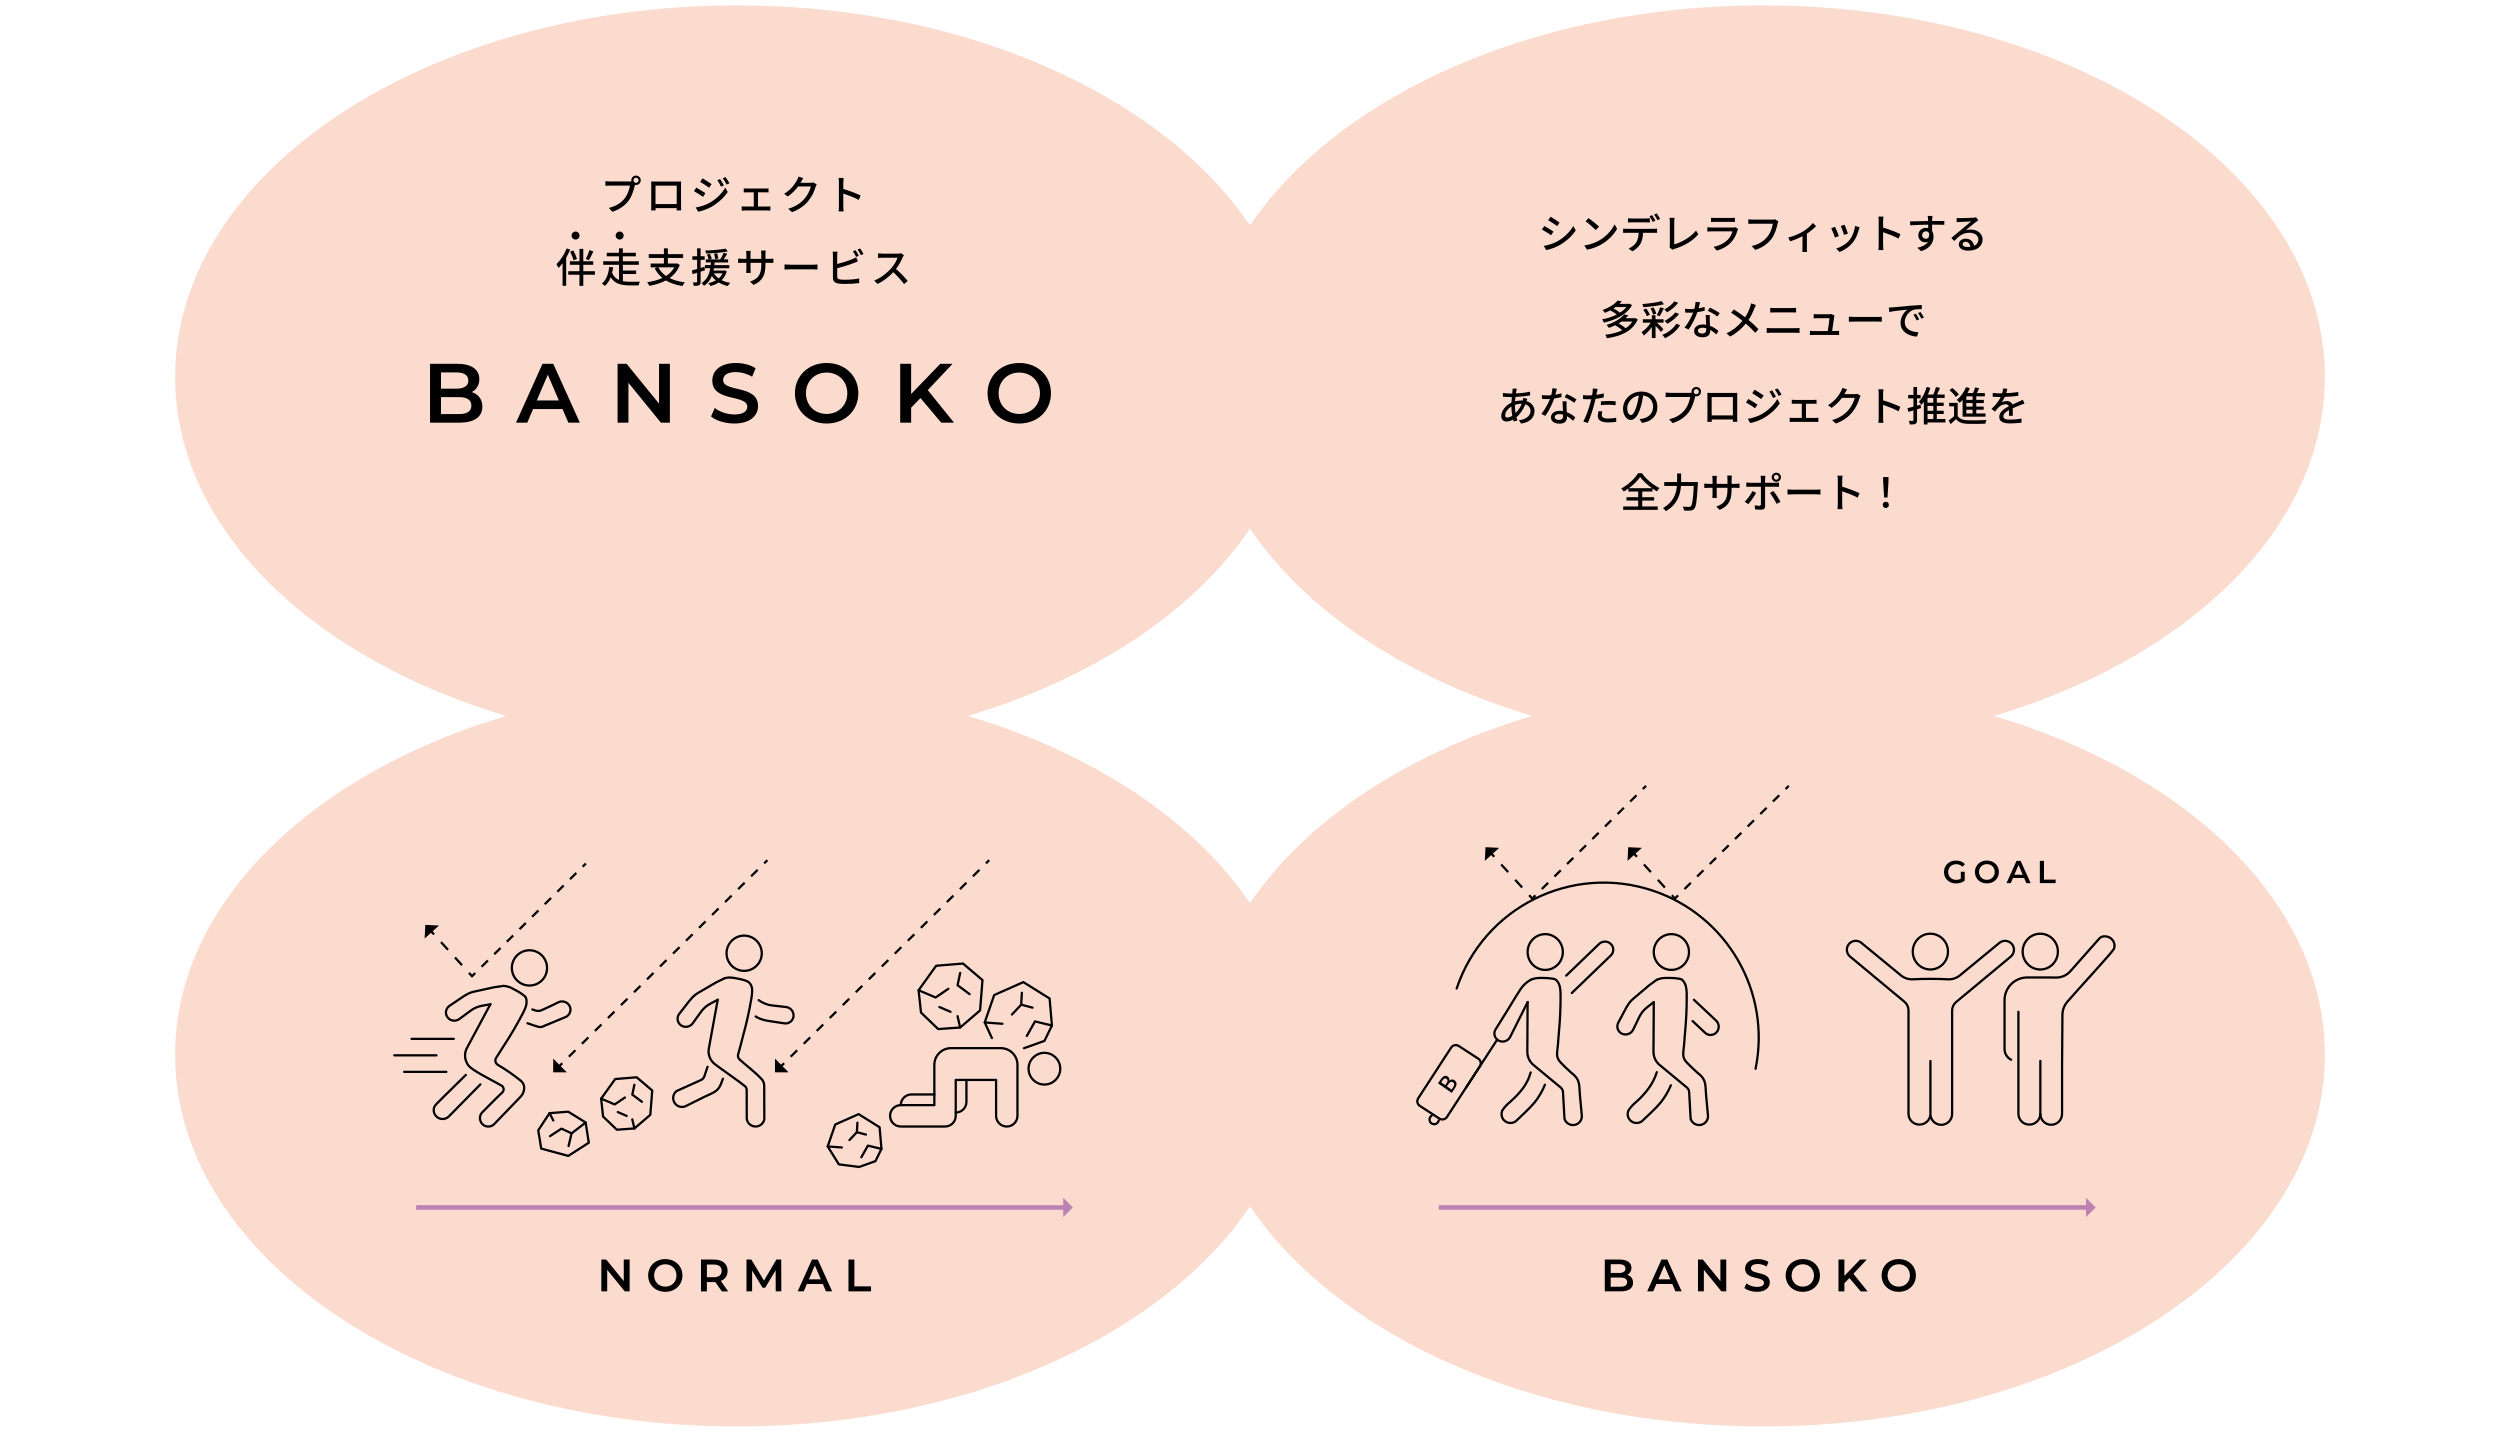 <?xml version="1.0" encoding="UTF-8"?><svg xmlns="http://www.w3.org/2000/svg" viewBox="0 0 1100 630"><defs><style>.cls-1{fill:#bc82b3;}.cls-2{stroke-linecap:round;stroke-linejoin:round;}.cls-2,.cls-3,.cls-4,.cls-5,.cls-6,.cls-7{fill:none;}.cls-2,.cls-3,.cls-4,.cls-5,.cls-7{stroke:#000;}.cls-8{isolation:isolate;}.cls-3{stroke-dasharray:4.57 4.57;}.cls-3,.cls-4,.cls-5,.cls-6,.cls-7{stroke-miterlimit:10;}.cls-9{fill:#fcdbcf;}.cls-4{stroke-dasharray:3.91 3.91;}.cls-5{stroke-dasharray:4.03 4.03;}.cls-6{stroke:#bc82b3;stroke-width:2px;}</style></defs><g id="_レイヤー_2"><path id="_パス_1208" class="cls-9" d="M571.44,464.11c0,90.31-110.67,163.52-247.2,163.52s-247.19-73.21-247.19-163.52,110.67-163.52,247.19-163.52,247.2,73.21,247.2,163.52"/><path id="_パス_1209" class="cls-9" d="M1022.95,464.11c0,90.31-110.67,163.52-247.2,163.52s-247.19-73.21-247.19-163.52,110.67-163.52,247.19-163.52,247.2,73.21,247.2,163.52"/><path id="_パス_1180" class="cls-9" d="M571.44,165.89c0,90.31-110.67,163.52-247.2,163.52s-247.19-73.21-247.19-163.52S187.73,2.37,324.25,2.37s247.2,73.21,247.2,163.52"/><path id="_パス_1181" class="cls-9" d="M1022.95,165.89c0,90.31-110.67,163.52-247.2,163.52s-247.19-73.21-247.19-163.52S639.23,2.37,775.75,2.37s247.2,73.21,247.2,163.52"/></g><g id="_レイヤー_1"><g id="_プロジェクト_伴走支援サービス" class="cls-8"><g class="cls-8"><path d="M279.85,77.26c1.15,0,2.09.94,2.09,2.07s-.94,2.07-2.09,2.07c-.16,0-.32-.02-.49-.05-.02.11-.05.23-.07.34-.41,1.84-1.24,4.68-2.7,6.61-1.64,2.12-3.89,3.85-7.15,4.88l-1.55-1.69c3.51-.86,5.55-2.41,7.04-4.29,1.22-1.58,2-3.89,2.25-5.53h-8.86c-.76,0-1.48.04-1.94.07v-2.02c.5.05,1.35.13,1.94.13h8.73c.22,0,.49,0,.77-.04-.04-.16-.05-.32-.05-.49,0-1.13.92-2.07,2.07-2.07ZM279.85,80.45c.61,0,1.13-.5,1.13-1.12s-.52-1.13-1.13-1.13-1.12.52-1.12,1.13.5,1.12,1.12,1.12Z"/><path d="M288.25,79.89h9.78c.41,0,1.06,0,1.66-.02-.04.49-.04,1.04-.04,1.55v8.84c0,.63.04,2.18.04,2.32h-1.96c.02-.09.02-.5.04-1.01h-9.33c0,.49,0,.92.02,1.01h-1.96c.02-.16.05-1.6.05-2.32v-8.84c0-.47,0-1.1-.04-1.57.72.04,1.3.04,1.75.04ZM288.42,89.78h9.34v-8.08h-9.34v8.08Z"/><path d="M310.38,85.02l-1.04,1.6c-.94-.68-2.86-1.91-4-2.52l1.01-1.55c1.13.61,3.19,1.87,4.03,2.47ZM312.2,89.25c3.01-1.71,5.46-4.12,6.9-6.68l1.1,1.91c-1.62,2.45-4.12,4.75-7.04,6.46-1.82,1.04-4.34,1.91-5.98,2.21l-1.06-1.85c2-.34,4.2-1.01,6.09-2.05ZM313.1,81.04l-1.08,1.55c-.92-.67-2.84-1.93-3.94-2.56l1.03-1.57c1.12.63,3.13,1.96,4,2.57ZM318.5,81.58l-1.26.54c-.47-1.03-.99-1.96-1.62-2.83l1.22-.52c.49.7,1.24,1.96,1.66,2.81ZM320.96,80.65l-1.26.56c-.5-1.03-1.06-1.93-1.69-2.77l1.24-.52c.5.67,1.26,1.91,1.71,2.74Z"/><path d="M328.57,82.97h8.28c.43,0,.92-.04,1.31-.09v1.8c-.41-.04-.92-.05-1.31-.05h-3.33v6.25h4.16c.47,0,.92-.04,1.28-.09v1.89c-.38-.05-.97-.07-1.28-.07h-9.96c-.41,0-.92.02-1.37.07v-1.89c.43.05.95.09,1.37.09h3.94v-6.25h-3.1c-.32,0-.94.02-1.31.05v-1.8c.38.05.99.09,1.31.09Z"/><path d="M352.46,79.98c-.07.14-.16.31-.25.45h4.32c.5,0,1.01-.05,1.35-.18l1.48.9c-.18.29-.38.74-.5,1.1-.49,1.73-1.55,4.14-3.17,6.12-1.66,2.05-3.83,3.69-7.2,4.99l-1.67-1.5c3.47-1.04,5.62-2.63,7.22-4.5,1.33-1.53,2.41-3.8,2.74-5.31h-5.62c-1.15,1.55-2.68,3.15-4.57,4.41l-1.58-1.19c3.13-1.87,4.81-4.38,5.65-5.96.22-.36.52-1.1.67-1.62l2.09.68c-.36.54-.74,1.24-.94,1.6Z"/><path d="M369.13,80.32c0-.58-.05-1.4-.16-2.02h2.21c-.05.59-.13,1.39-.13,2.02v2.81c2.39.72,5.82,2,7.62,2.88l-.81,1.96c-1.89-1.03-4.83-2.16-6.81-2.81v5.56c0,.56.05,1.66.14,2.3h-2.21c.09-.63.14-1.6.14-2.3v-10.41Z"/><path d="M250.87,109.82c-.49,1.21-1.1,2.43-1.76,3.58v12.35h-1.58v-9.94c-.58.77-1.17,1.48-1.76,2.09-.16-.38-.65-1.28-.92-1.69,1.76-1.66,3.46-4.25,4.47-6.9l1.57.5ZM261.76,120.89h-5.11v4.9h-1.69v-4.9h-4.93v-1.55h4.93v-2.83h-4.21v-1.55h4.21v-5.47h1.69v5.47h4.36v1.55h-4.36v2.83h5.11v1.55ZM252.33,114.54c-.22-.99-.85-2.59-1.48-3.82l1.4-.54c.68,1.19,1.35,2.75,1.6,3.75l-1.53.61ZM261.08,110.65c-.63,1.35-1.39,2.86-1.98,3.85l-1.37-.54c.56-1.04,1.3-2.72,1.66-3.93l1.69.61Z"/><path d="M274.05,123.72c.97.2,2.03.25,3.13.25.68.02,3.49,0,4.38-.02-.23.4-.5,1.17-.59,1.62h-3.85c-3.71,0-6.59-.63-8.43-3.57-.58,1.51-1.4,2.88-2.59,3.83-.29-.32-.86-.85-1.24-1.1,2.09-1.62,2.93-4.72,3.21-7.29l1.75.22c-.13.79-.29,1.6-.5,2.41.72,1.58,1.75,2.56,3.04,3.13v-6.7h-6.95v-1.55h6.93v-2.16h-5.37v-1.55h5.37v-1.96h1.71v1.96h5.71v1.55h-5.71v2.16h7.04v1.55h-7.02v2.54h5.83v1.51h-5.83v3.15Z"/><path d="M299.11,116.59c-.95,2.47-2.5,4.34-4.47,5.76,1.85.94,4.11,1.57,6.7,1.87-.38.4-.83,1.15-1.06,1.62-2.88-.43-5.29-1.24-7.29-2.45-2.16,1.17-4.66,1.93-7.31,2.39-.14-.43-.59-1.21-.94-1.6,2.47-.36,4.75-.95,6.72-1.87-1.4-1.15-2.54-2.56-3.4-4.27l1.24-.43h-3.01v-1.66h5.83v-2.47h-6.66v-1.66h6.66v-2.56h1.73v2.56h6.72v1.66h-6.72v2.47h3.8l.29-.07,1.17.7ZM289.66,117.62c.79,1.53,1.94,2.79,3.42,3.82,1.51-.99,2.75-2.23,3.62-3.82h-7.04Z"/><path d="M308.27,119.56v4.39c0,.83-.16,1.28-.65,1.53-.49.27-1.19.32-2.34.32-.04-.4-.23-1.12-.45-1.55.72.02,1.39.02,1.58,0,.23,0,.32-.05.32-.31v-3.93l-2,.63-.27-1.66c.63-.16,1.42-.38,2.27-.61v-4.05h-2.09v-1.55h2.09v-3.49h1.53v3.49h1.8v1.55h-1.8v3.58c.56-.16,1.15-.32,1.71-.5l.23,1.53-1.94.61ZM319.81,119.35c-.49,1.66-1.28,2.92-2.29,3.91,1.1.58,2.38.96,3.76,1.19-.34.32-.79.97-1.03,1.4-1.51-.32-2.84-.85-4-1.55-1.08.7-2.32,1.19-3.67,1.55-.18-.36-.63-.99-.92-1.26,1.24-.27,2.34-.67,3.31-1.19-.68-.58-1.26-1.22-1.78-1.94-.67,1.67-1.75,3.21-3.44,4.32-.22-.38-.7-.92-1.1-1.19,2.48-1.53,3.44-4.09,3.85-6.57h-2.32v-1.39h2.52c.04-.41.07-.79.11-1.17h-2.25v-1.33h1.24c-.14-.58-.45-1.44-.74-2.12l1.28-.34c.32.67.7,1.58.85,2.11l-1.03.36h4.74c.56-.86,1.19-2.07,1.51-2.95l1.58.49c-.5.83-1.06,1.73-1.58,2.47h1.96v1.33h-5.94c-.04.4-.07.77-.13,1.17h6.61v1.39h-6.81c-.05.34-.13.65-.18.99h4.66l.29-.04.92.38ZM320.23,110.63c-2.56.54-6.39.83-9.56.9-.05-.38-.22-.92-.38-1.28,3.1-.11,6.84-.42,9-.86l.94,1.24ZM314.1,120.26c.54.86,1.26,1.62,2.14,2.23.7-.59,1.26-1.33,1.67-2.23h-3.82ZM314.68,114.02c-.07-.59-.27-1.6-.45-2.36l1.33-.23c.2.74.41,1.71.5,2.27l-1.39.32Z"/><path d="M331.56,125.36l-1.53-1.44c3.37-1.24,4.95-2.79,4.95-7.56v-.72h-4.75v2.7c0,.74.05,1.49.09,1.75h-2c.02-.25.09-.99.09-1.75v-2.7h-1.76c-.85,0-1.58.04-1.87.07v-1.96c.23.05,1.04.14,1.87.14h1.76v-2.07c0-.45-.04-.97-.11-1.44h2.03c-.04.23-.11.77-.11,1.44v2.07h4.75v-2.09c0-.72-.05-1.31-.09-1.57h2.03c-.04.27-.11.85-.11,1.57v2.09h1.69c.88,0,1.46-.05,1.8-.11v1.91c-.29-.04-.92-.05-1.78-.05h-1.71v.61c0,4.65-1.04,7.22-5.26,9.11Z"/><path d="M347.87,116.47h9.79c.86,0,1.57-.07,2.02-.11v2.23c-.4-.02-1.22-.09-2.02-.09h-9.79c-.99,0-2.07.04-2.68.09v-2.23c.59.04,1.71.11,2.68.11Z"/><path d="M368.37,112.4v3.76c2.12-.52,4.83-1.37,6.57-2.11.59-.23,1.15-.5,1.75-.88l.79,1.82c-.59.23-1.31.56-1.89.77-1.93.77-4.95,1.67-7.22,2.27v3.67c0,.86.38,1.08,1.22,1.26.54.09,1.39.13,2.25.13,1.89,0,4.72-.2,6.21-.59v2.07c-1.64.23-4.34.36-6.32.36-1.12,0-2.2-.05-2.95-.18-1.46-.27-2.29-.99-2.29-2.5v-9.85c0-.43-.04-1.17-.13-1.66h2.11c-.05.49-.11,1.13-.11,1.66ZM377.88,112.54l-1.17.5c-.36-.72-.95-1.8-1.44-2.48l1.17-.49c.45.65,1.08,1.76,1.44,2.47ZM379.95,111.77l-1.17.5c-.38-.77-.95-1.8-1.46-2.47l1.15-.49c.47.67,1.15,1.78,1.48,2.45Z"/><path d="M397.19,113.21c-.63,1.48-1.69,3.51-2.95,5.13,1.85,1.58,4.03,3.91,5.15,5.28l-1.58,1.4c-1.19-1.62-2.99-3.6-4.77-5.26-1.93,2.05-4.36,3.98-6.93,5.19l-1.46-1.53c2.92-1.12,5.62-3.28,7.4-5.28,1.22-1.37,2.43-3.35,2.86-4.75h-6.61c-.7,0-1.67.09-1.96.11v-2.03c.36.05,1.4.13,1.96.13h6.68c.67,0,1.26-.07,1.57-.18l1.17.86c-.13.18-.4.63-.52.94Z"/></g></g><path id="_パス_1552" d="M255,103.64c0,.97-.79,1.76-1.76,1.76s-1.76-.79-1.76-1.76c0-.97.79-1.76,1.76-1.76h0c.97,0,1.76.79,1.76,1.76"/><path id="_パス_1553" d="M274.41,103.64c0,.97-.79,1.76-1.76,1.76s-1.76-.79-1.76-1.76c0-.97.79-1.76,1.76-1.76h0c.97,0,1.76.79,1.76,1.76"/><g id="BANSOKO" class="cls-8"><g class="cls-8"><path d="M212.24,178.95c0,4.44-3.48,7.03-10.14,7.03h-12.88v-25.9h12.14c6.22,0,9.55,2.63,9.55,6.73,0,2.66-1.33,4.62-3.33,5.7,2.78.89,4.66,3.07,4.66,6.44ZM194.04,163.86v7.14h6.81c3.33,0,5.22-1.18,5.22-3.55s-1.89-3.59-5.22-3.59h-6.81ZM207.39,178.47c0-2.59-1.96-3.74-5.59-3.74h-7.77v7.47h7.77c3.63,0,5.59-1.15,5.59-3.74Z"/><path d="M247.5,179.99h-12.95l-2.55,5.99h-4.96l11.66-25.9h4.74l11.69,25.9h-5.03l-2.59-5.99ZM245.91,176.21l-4.88-11.32-4.85,11.32h9.73Z"/><path d="M294.75,160.08v25.9h-3.96l-14.28-17.54v17.54h-4.77v-25.9h3.96l14.28,17.54v-17.54h4.77Z"/><path d="M312.84,183.25l1.67-3.74c2.07,1.67,5.37,2.85,8.55,2.85,4.03,0,5.74-1.44,5.74-3.37,0-5.59-15.39-1.92-15.39-11.54,0-4.18,3.33-7.73,10.43-7.73,3.11,0,6.36.81,8.62,2.29l-1.52,3.74c-2.33-1.37-4.88-2.04-7.14-2.04-4,0-5.62,1.55-5.62,3.51,0,5.51,15.36,1.92,15.36,11.43,0,4.14-3.37,7.7-10.47,7.7-4.03,0-8.07-1.26-10.21-3.11Z"/><path d="M349.77,173.03c0-7.66,5.92-13.32,13.95-13.32s13.95,5.62,13.95,13.32-5.92,13.32-13.95,13.32-13.95-5.66-13.95-13.32ZM372.82,173.03c0-5.29-3.89-9.1-9.1-9.1s-9.1,3.81-9.1,9.1,3.89,9.1,9.1,9.1,9.1-3.81,9.1-9.1Z"/><path d="M405.01,175.14l-4.11,4.22v6.62h-4.81v-25.9h4.81v13.28l12.8-13.28h5.4l-10.88,11.58,11.54,14.32h-5.62l-9.14-10.84Z"/><path d="M434.53,173.03c0-7.66,5.92-13.32,13.95-13.32s13.95,5.62,13.95,13.32-5.92,13.32-13.95,13.32-13.95-5.66-13.95-13.32ZM457.59,173.03c0-5.29-3.89-9.1-9.1-9.1s-9.1,3.81-9.1,9.1,3.89,9.1,9.1,9.1,9.1-3.81,9.1-9.1Z"/></g></g><g id="_シンデレラフィットする_多彩なメニューで_あなたのプロジェクト推進を_全力サポート_" class="cls-8"><g class="cls-8"><path d="M683.52,101.91l-1.04,1.6c-.95-.68-2.86-1.91-4.02-2.52l1.03-1.55c1.13.59,3.19,1.87,4.03,2.47ZM685.34,106.14c3.01-1.71,5.44-4.12,6.9-6.68l1.1,1.91c-1.62,2.45-4.12,4.75-7.04,6.45-1.82,1.06-4.34,1.93-5.98,2.23l-1.06-1.85c2-.34,4.2-1.01,6.09-2.05ZM686.22,97.93l-1.06,1.55c-.92-.67-2.85-1.94-3.96-2.57l1.03-1.55c1.12.63,3.15,1.96,4,2.58Z"/><path d="M704.17,105.5c2.9-1.78,5.15-4.48,6.25-6.79l1.1,1.96c-1.3,2.34-3.51,4.79-6.32,6.52-1.82,1.12-4.11,2.18-6.9,2.68l-1.21-1.85c3.01-.45,5.35-1.46,7.08-2.52ZM703.56,99.74l-1.42,1.46c-.94-.95-3.17-2.92-4.5-3.82l1.31-1.4c1.26.85,3.6,2.72,4.61,3.76Z"/><path d="M715.81,100.69h11.79c.38,0,1.04-.02,1.51-.09v1.86c-.43-.02-1.04-.04-1.51-.04h-4.65c-.07,1.91-.43,3.49-1.12,4.79-.65,1.22-2.02,2.56-3.58,3.37l-1.66-1.22c1.33-.54,2.63-1.58,3.33-2.68.77-1.21,1.01-2.63,1.08-4.25h-5.2c-.54,0-1.13.02-1.64.05v-1.87c.5.05,1.08.09,1.64.09ZM718.05,96.15h6.09c.56,0,1.24-.04,1.8-.11v1.85c-.58-.04-1.22-.07-1.8-.07h-6.07c-.61,0-1.28.04-1.76.07v-1.85c.54.07,1.15.11,1.75.11ZM728.38,97.14l-1.19.5c-.36-.72-.94-1.8-1.42-2.49l1.15-.49c.45.65,1.1,1.76,1.46,2.47ZM730.45,96.35l-1.17.52c-.38-.77-.97-1.8-1.48-2.48l1.15-.49c.49.68,1.17,1.8,1.49,2.45Z"/><path d="M734.73,107.75v-10.06c0-.58-.07-1.4-.16-1.82h2.23c-.09.56-.14,1.21-.14,1.8v9.85c3.22-.86,7.31-3.2,9.58-6.05l1.03,1.58c-2.39,2.93-6.12,5.11-10.5,6.46-.22.07-.56.16-.9.38l-1.33-1.13c.18-.36.2-.63.2-1.01Z"/><path d="M764.49,101.39c-.5,1.75-1.31,3.56-2.65,5.04-1.85,2.05-4.14,3.19-6.45,3.83l-1.4-1.62c2.63-.54,4.83-1.71,6.3-3.24,1.03-1.06,1.67-2.41,2-3.6h-9.16c-.43,0-1.22.02-1.91.07v-1.87c.7.07,1.39.13,1.91.13h9.22c.49,0,.92-.07,1.15-.16l1.28.79c-.11.2-.25.47-.29.63ZM754.59,95.9h7c.58,0,1.31-.04,1.76-.09v1.85c-.45-.04-1.17-.05-1.78-.05h-6.99c-.58,0-1.22.02-1.73.05v-1.85c.47.05,1.13.09,1.73.09Z"/><path d="M782.15,98.46c-.4,1.84-1.22,4.7-2.68,6.61-1.64,2.14-3.89,3.85-7.17,4.88l-1.55-1.69c3.53-.86,5.56-2.39,7.04-4.29,1.24-1.57,2.02-3.87,2.25-5.53h-8.84c-.77,0-1.49.04-1.94.07v-2.02c.5.07,1.35.14,1.94.14h8.73c.31,0,.76-.02,1.15-.13l1.39.9c-.14.29-.23.68-.32,1.04Z"/><path d="M793.3,101.88c1.71-1.06,3.44-2.59,4.38-3.75l1.4,1.37c-.9.95-2.45,2.25-4.05,3.31v6.32c0,.58.02,1.42.09,1.73h-2.09c.04-.31.07-1.15.07-1.73v-5.19c-1.55.81-3.62,1.69-5.42,2.27l-.86-1.69c2.36-.54,5.02-1.76,6.48-2.65Z"/><path d="M809.09,103.89l-1.71.63c-.31-.95-1.24-3.4-1.64-4.11l1.69-.61c.41.83,1.31,3.1,1.66,4.09ZM817.86,101.08c-.49,1.93-1.26,3.84-2.52,5.44-1.66,2.12-3.89,3.58-5.92,4.36l-1.49-1.53c2.03-.58,4.41-1.94,5.91-3.8,1.24-1.55,2.14-3.89,2.39-6.16l1.98.63c-.16.45-.27.77-.34,1.06ZM813.07,102.78l-1.69.61c-.22-.85-1.03-3.1-1.44-3.96l1.69-.56c.32.76,1.21,3.12,1.44,3.91Z"/><path d="M826.64,97.32c0-.58-.05-1.4-.16-2.02h2.21c-.05.59-.13,1.39-.13,2.02v2.81c2.39.72,5.82,2,7.62,2.88l-.81,1.96c-1.89-1.03-4.83-2.16-6.81-2.81v5.56c0,.56.05,1.66.14,2.3h-2.21c.09-.63.14-1.6.14-2.3v-10.41Z"/><path d="M850.15,96.33c-.02.22-.02.54-.02.9h5.4l-.04,1.69c-1.06-.05-2.77-.09-5.38-.09.02.97.02,2.02.02,2.83.41.65.63,1.48.63,2.39,0,2.4-1.28,5.22-5.55,6.46l-1.53-1.51c2.12-.47,3.78-1.26,4.65-2.65-.36.18-.79.27-1.26.27-1.46,0-3.02-1.08-3.02-3.13,0-1.89,1.53-3.24,3.35-3.24.36,0,.7.04,1.01.13,0-.47-.02-1.01-.02-1.53-2.74.04-5.69.14-7.92.29l-.05-1.73c2.04-.04,5.38-.13,7.96-.16-.02-.4-.02-.7-.04-.92-.05-.58-.11-1.13-.14-1.31h2.07c-.05.23-.11,1.06-.11,1.31ZM847.38,105.06c.94,0,1.64-.74,1.4-2.43-.29-.59-.81-.86-1.4-.86-.83,0-1.64.61-1.64,1.69,0,.99.77,1.6,1.64,1.6Z"/><path d="M862.33,95.99c.94,0,5.04-.11,6.01-.2.63-.05.95-.09,1.15-.16l.99,1.3c-.38.23-.76.49-1.13.77-.92.68-3.13,2.56-4.41,3.6.72-.22,1.44-.31,2.16-.31,3.01,0,5.24,1.85,5.24,4.38,0,2.86-2.29,4.92-6.34,4.92-2.48,0-4.14-1.1-4.14-2.74,0-1.33,1.19-2.54,2.97-2.54,2.23,0,3.51,1.44,3.75,3.15,1.24-.54,1.91-1.51,1.91-2.83,0-1.69-1.66-2.92-3.91-2.92-2.88,0-4.57,1.35-6.7,3.62l-1.31-1.33c1.41-1.15,3.66-3.04,4.72-3.92,1.01-.83,3.1-2.56,4-3.35-.95.04-4.07.18-5,.23-.45.02-.92.05-1.33.11l-.05-1.85c.45.05,1.01.07,1.44.07ZM865.68,108.67c.45,0,.88-.02,1.28-.07-.14-1.31-.94-2.23-2.12-2.23-.76,0-1.31.49-1.31,1.03,0,.79.88,1.28,2.16,1.28Z"/><path d="M718.07,134.28c-2.29,4.21-7.47,6.62-12.37,7.67-.14-.43-.49-1.1-.77-1.44,2.2-.38,4.45-1.1,6.43-2.11-.72-.61-1.84-1.31-2.83-1.84-.72.38-1.49.74-2.34,1.08-.23-.4-.76-.97-1.12-1.24,3.17-1.06,5.47-2.68,6.68-4.18l1.86.41c-.32.36-.67.72-1.03,1.06h4.14l.27-.07,1.08.65ZM720.59,140.56c-2.21,5.24-7.6,7.42-13.56,8.26-.11-.45-.43-1.15-.72-1.53,2.72-.31,5.31-.92,7.49-2-.77-.7-2.02-1.58-3.1-2.18-.86.41-1.8.81-2.81,1.17-.18-.38-.67-1.01-1.01-1.3,3.73-1.15,6.37-2.93,7.76-4.65l1.85.43c-.38.43-.77.85-1.22,1.26h3.91l.29-.07,1.12.59ZM710.86,135.11c-.29.22-.61.43-.94.63,1.06.54,2.21,1.26,2.88,1.82,1.1-.7,2.07-1.53,2.81-2.45h-4.75ZM713.49,141.48c-.41.29-.83.56-1.28.83,1.1.61,2.36,1.44,3.1,2.12,1.19-.79,2.2-1.76,2.92-2.95h-4.74Z"/><path d="M728.97,141.97c1.17.92,2.36,2.11,2.92,2.97l-1.13,1.1c-.47-.74-1.37-1.78-2.32-2.65v5.37h-1.62v-4.84c-1.04,1.44-2.32,2.83-3.53,3.73-.23-.47-.65-1.12-1.01-1.49,1.44-.9,3.01-2.54,4.03-4.18h-3.46v-1.51h3.96v-1.76h1.62v1.76h3.53v1.51h-2.99ZM732.12,133.88c-2.47.67-6.07,1.08-9.07,1.28-.05-.38-.25-1.01-.43-1.37,2.94-.25,6.41-.7,8.48-1.31l1.03,1.4ZM724.6,139.14c-.23-.79-.88-1.96-1.55-2.83l1.26-.56c.67.83,1.33,1.98,1.6,2.75l-1.31.63ZM727.37,138.46c-.16-.76-.63-1.93-1.13-2.79l1.3-.4c.52.83,1.04,1.96,1.24,2.72l-1.4.47ZM728.97,138.69c.54-.94,1.19-2.41,1.51-3.46l1.64.43c-.59,1.21-1.31,2.58-1.85,3.44l-1.3-.41ZM739.24,143.12c-1.51,2.47-3.96,4.43-6.64,5.67-.25-.43-.76-1.04-1.21-1.42,2.5-.99,4.92-2.79,6.19-4.93l1.66.68ZM738.39,133.25c-1.26,1.64-3.15,3.19-4.86,4.18-.29-.38-.81-.92-1.24-1.24,1.57-.81,3.44-2.23,4.43-3.6l1.67.67ZM738.79,138.17c-1.33,1.67-3.33,3.26-5.15,4.3-.31-.4-.81-.92-1.24-1.26,1.67-.85,3.67-2.3,4.75-3.75l1.64.7Z"/><path d="M747.37,135.65c.92-.14,1.82-.34,2.65-.61l.05,1.66c-.9.25-2.02.49-3.22.65-.88,2.54-2.45,5.67-3.91,7.65l-1.73-.88c1.48-1.76,2.97-4.54,3.78-6.57-.45.02-.88.04-1.31.04-.68,0-1.44-.02-2.16-.05l-.13-1.67c.7.07,1.57.11,2.29.11.59,0,1.22-.02,1.85-.07.27-1.01.49-2.12.52-3.08l1.98.2c-.14.63-.4,1.64-.67,2.65ZM752.27,140.69c.02.59.07,1.64.13,2.67,1.55.56,2.81,1.46,3.73,2.27l-.95,1.53c-.7-.65-1.62-1.42-2.7-2.02v.5c0,1.53-.92,2.77-3.29,2.77-2.09,0-3.78-.9-3.78-2.77,0-1.69,1.53-2.88,3.76-2.88.54,0,1.04.05,1.53.13-.05-1.42-.14-3.12-.18-4.3h1.76c-.04.76-.02,1.39,0,2.11ZM748.93,146.77c1.37,0,1.82-.76,1.82-1.73,0-.16,0-.38-.02-.61-.52-.14-1.08-.23-1.67-.23-1.19,0-2,.54-2,1.28s.65,1.3,1.87,1.3ZM751.44,136.74l.92-1.39c1.3.58,3.42,1.76,4.32,2.41l-1.03,1.5c-.99-.83-2.99-1.96-4.21-2.52Z"/><path d="M771.94,135.68c-.58,1.49-1.44,3.42-2.59,5.11,1.6,1.31,3.15,2.72,4.39,4.07l-1.44,1.58c-1.3-1.49-2.65-2.77-4.14-4.07-1.64,2-3.8,4.05-6.9,5.71l-1.58-1.42c3.06-1.46,5.24-3.33,7-5.51-1.31-1.06-3.19-2.45-4.97-3.55l1.19-1.44c1.51.96,3.51,2.34,4.95,3.44,1.06-1.57,1.73-3.17,2.25-4.65.14-.4.31-1.04.4-1.48l2.09.74c-.2.36-.5,1.06-.65,1.46Z"/><path d="M779.41,144.42h10.59c.58,0,1.22-.04,1.8-.11v2.18c-.59-.05-1.3-.09-1.8-.09h-10.59c-.67,0-1.4.04-2.05.09v-2.18c.67.05,1.39.11,2.05.11ZM780.81,135.54h7.6c.68,0,1.39-.04,1.87-.09v2.05c-.5-.04-1.26-.05-1.87-.05h-7.58c-.65,0-1.35.02-1.93.05v-2.05c.59.05,1.31.09,1.91.09Z"/><path d="M807.04,139.46c-.14,1.15-.65,4.52-.9,6.19h1.51c.41,0,1.15-.04,1.57-.07v1.84c-.34-.02-1.1-.04-1.53-.04h-9.71c-.59,0-1.01.02-1.62.04v-1.85c.47.05,1.04.09,1.62.09h6.23c.25-1.53.72-4.63.77-5.64h-5.35c-.54,0-1.12.04-1.6.05v-1.87c.45.05,1.13.09,1.58.09h5.11c.32,0,.9-.05,1.08-.14l1.37.67c-.05.2-.11.47-.14.65Z"/><path d="M816.18,139.46h9.79c.86,0,1.57-.07,2.02-.11v2.23c-.4-.02-1.22-.09-2.02-.09h-9.79c-.99,0-2.07.04-2.68.09v-2.23c.59.04,1.71.11,2.68.11Z"/><path d="M832.78,135.23c1.31-.13,4.52-.43,7.83-.72,1.93-.16,3.73-.27,4.97-.31v1.82c-1.01,0-2.58.02-3.51.25-2.39.72-3.98,3.29-3.98,5.42,0,3.28,3.06,4.38,6.03,4.5l-.65,1.93c-3.53-.18-7.22-2.07-7.22-6.03,0-2.72,1.6-4.9,3.06-5.85-1.82.18-6.01.61-8.03,1.04l-.18-1.96c.68-.02,1.31-.05,1.67-.09ZM844.46,140.51l-1.12.5c-.43-.92-.9-1.75-1.44-2.52l1.08-.47c.43.63,1.1,1.73,1.48,2.49ZM846.52,139.7l-1.1.52c-.47-.92-.94-1.71-1.51-2.48l1.08-.49c.43.61,1.13,1.69,1.53,2.45Z"/><path d="M667.21,171.9c-.07.34-.14.76-.22,1.19,2.25-.09,4.32-.32,6.23-.77l.02,1.67c-1.82.32-4.23.56-6.45.67-.05.61-.11,1.28-.16,1.94.95-.25,1.98-.4,2.88-.4.18,0,.36,0,.52.02.09-.32.18-.86.22-1.17l1.76.43c-.11.23-.25.68-.38,1.01,2.18.65,3.55,2.29,3.55,4.32,0,2.57-1.6,4.92-5.89,5.58l-.97-1.49c3.35-.38,5.11-2.09,5.11-4.16,0-1.26-.79-2.38-2.29-2.84-.99,2.5-2.45,4.46-3.91,5.67.13.5.29.97.43,1.42l-1.64.49c-.09-.27-.18-.56-.27-.88-.94.52-1.96.86-2.93.86-1.24,0-2.27-.76-2.27-2.41,0-2.32,1.98-4.72,4.48-5.89.04-.83.11-1.67.18-2.45h-.88c-.85,0-2.25-.09-3.02-.13l-.05-1.67c.63.11,2.21.23,3.13.23h.99c.04-.45.09-.85.13-1.21.04-.32.05-.7.05-.95l1.85.05c-.09.27-.16.59-.22.86ZM663.22,183.73c.61,0,1.39-.27,2.18-.79-.23-1.28-.4-2.74-.4-4.07-1.6.97-2.74,2.56-2.74,3.85,0,.67.31,1.01.95,1.01ZM666.85,181.75c1.04-1.03,2.02-2.34,2.72-4.11h-.13c-1.1,0-2.07.22-2.86.5v.43c0,1.15.11,2.2.27,3.17Z"/><path d="M684.37,173.65c.92-.14,1.82-.34,2.65-.61l.05,1.66c-.9.25-2.02.49-3.22.65-.88,2.54-2.45,5.67-3.91,7.65l-1.73-.88c1.48-1.76,2.97-4.54,3.78-6.57-.45.02-.88.04-1.31.04-.68,0-1.44-.02-2.16-.05l-.13-1.67c.7.07,1.57.11,2.29.11.59,0,1.22-.02,1.85-.07.27-1.01.49-2.12.52-3.08l1.98.2c-.14.63-.4,1.64-.67,2.65ZM689.27,178.69c.02.59.07,1.64.13,2.67,1.55.56,2.81,1.46,3.73,2.27l-.95,1.53c-.7-.65-1.62-1.42-2.7-2.02v.5c0,1.53-.92,2.77-3.29,2.77-2.09,0-3.78-.9-3.78-2.77,0-1.69,1.53-2.88,3.76-2.88.54,0,1.04.05,1.53.13-.05-1.42-.14-3.12-.18-4.3h1.76c-.04.76-.02,1.39,0,2.11ZM685.93,184.77c1.37,0,1.82-.76,1.82-1.73,0-.16,0-.38-.02-.61-.52-.14-1.08-.23-1.67-.23-1.19,0-2,.54-2,1.28s.65,1.3,1.87,1.3ZM688.44,174.74l.92-1.39c1.3.58,3.42,1.76,4.32,2.41l-1.03,1.5c-.99-.83-2.99-1.96-4.21-2.52Z"/><path d="M702.62,172.67c-.05.31-.13.67-.22,1.06,1.1-.16,2.21-.36,3.26-.63v1.78c-1.13.27-2.39.47-3.62.61-.18.77-.38,1.6-.58,2.36-.65,2.54-1.87,6.25-2.84,8.28l-1.96-.67c1.06-1.84,2.38-5.55,3.06-8.07.14-.56.29-1.15.43-1.75-.52.02-1.01.04-1.46.04-.83,0-1.49-.02-2.14-.07l-.04-1.76c.88.11,1.51.14,2.2.14.56,0,1.17-.02,1.8-.07.09-.54.18-1.01.22-1.35.09-.56.11-1.22.07-1.62l2.16.16c-.11.45-.27,1.19-.34,1.55ZM704.78,182.61c0,.81.49,1.55,2.79,1.55,1.19,0,2.41-.14,3.6-.36l-.05,1.82c-.99.13-2.2.25-3.57.25-2.93,0-4.52-.95-4.52-2.74,0-.76.14-1.51.31-2.25l1.67.16c-.14.56-.23,1.12-.23,1.57ZM707.75,176.44c1.04,0,2.12.04,3.15.14l-.05,1.73c-.92-.13-1.98-.23-3.06-.23-1.17,0-2.27.07-3.4.2v-1.67c.97-.09,2.21-.16,3.37-.16Z"/><path d="M722.46,186.07l-1.06-1.69c.61-.05,1.15-.14,1.6-.25,2.3-.52,4.36-2.21,4.36-5.11,0-2.61-1.58-4.68-4.36-5.02-.25,1.62-.56,3.37-1.08,5.06-1.08,3.67-2.58,5.71-4.36,5.71s-3.42-1.98-3.42-4.99c0-4.03,3.53-7.49,8.05-7.49s7.06,3.02,7.06,6.79-2.41,6.37-6.79,7ZM717.61,182.61c.81,0,1.66-1.17,2.49-3.94.45-1.42.77-3.06.99-4.65-3.24.52-5.13,3.33-5.13,5.56,0,2.07.88,3.03,1.66,3.03Z"/><path d="M746.36,170.26c1.15,0,2.09.94,2.09,2.07s-.94,2.07-2.09,2.07c-.16,0-.32-.02-.49-.05-.02.11-.05.23-.07.34-.41,1.84-1.24,4.68-2.7,6.61-1.64,2.12-3.89,3.85-7.15,4.88l-1.55-1.69c3.51-.86,5.55-2.41,7.04-4.29,1.22-1.58,2-3.89,2.25-5.53h-8.86c-.76,0-1.48.04-1.95.07v-2.02c.5.05,1.35.13,1.95.13h8.73c.22,0,.49,0,.77-.04-.04-.16-.05-.32-.05-.49,0-1.13.92-2.07,2.07-2.07ZM746.36,173.45c.61,0,1.13-.5,1.13-1.12s-.52-1.13-1.13-1.13-1.12.52-1.12,1.13.5,1.12,1.12,1.12Z"/><path d="M752.97,172.89h9.78c.41,0,1.06,0,1.66-.02-.04.49-.04,1.04-.04,1.55v8.84c0,.63.04,2.18.04,2.32h-1.96c.02-.09.02-.5.04-1.01h-9.33c0,.49,0,.92.02,1.01h-1.96c.02-.16.05-1.6.05-2.32v-8.84c0-.47,0-1.1-.04-1.57.72.04,1.3.04,1.75.04ZM753.13,182.78h9.34v-8.08h-9.34v8.08Z"/><path d="M773.29,178.02l-1.04,1.6c-.94-.68-2.86-1.91-4-2.52l1.01-1.55c1.13.61,3.19,1.87,4.03,2.47ZM775.11,182.25c3.01-1.71,5.46-4.12,6.9-6.68l1.1,1.91c-1.62,2.45-4.12,4.75-7.04,6.46-1.82,1.04-4.34,1.91-5.98,2.21l-1.06-1.85c2-.34,4.2-1.01,6.09-2.05ZM776.01,174.04l-1.08,1.55c-.92-.67-2.84-1.93-3.94-2.56l1.03-1.57c1.12.63,3.13,1.96,4,2.57ZM781.41,174.58l-1.26.54c-.47-1.03-.99-1.96-1.62-2.83l1.22-.52c.49.7,1.24,1.96,1.66,2.81ZM783.88,173.65l-1.26.56c-.5-1.03-1.06-1.93-1.69-2.77l1.24-.52c.5.67,1.26,1.91,1.71,2.74Z"/><path d="M789.69,175.97h8.28c.43,0,.92-.04,1.31-.09v1.8c-.41-.04-.92-.05-1.31-.05h-3.33v6.25h4.16c.47,0,.92-.04,1.28-.09v1.89c-.38-.05-.97-.07-1.28-.07h-9.96c-.42,0-.92.02-1.37.07v-1.89c.43.05.95.09,1.37.09h3.94v-6.25h-3.1c-.32,0-.94.02-1.31.05v-1.8c.38.05.99.09,1.31.09Z"/><path d="M811.77,172.98c-.07.14-.16.31-.25.45h4.32c.5,0,1.01-.05,1.35-.18l1.48.9c-.18.29-.38.74-.5,1.1-.49,1.73-1.55,4.14-3.17,6.12-1.66,2.05-3.83,3.69-7.2,4.99l-1.67-1.5c3.47-1.04,5.62-2.63,7.22-4.5,1.33-1.53,2.41-3.8,2.74-5.31h-5.62c-1.15,1.55-2.68,3.15-4.57,4.41l-1.58-1.19c3.13-1.87,4.81-4.38,5.65-5.96.22-.36.52-1.1.67-1.62l2.09.68c-.36.54-.74,1.24-.94,1.6Z"/><path d="M826.64,173.32c0-.58-.05-1.4-.16-2.02h2.21c-.05.59-.13,1.39-.13,2.02v2.81c2.39.72,5.82,2,7.62,2.88l-.81,1.96c-1.89-1.03-4.83-2.16-6.81-2.81v5.56c0,.56.05,1.66.14,2.3h-2.21c.09-.63.14-1.6.14-2.3v-10.41Z"/><path d="M845.25,179.55c-.58.18-1.17.36-1.75.54v4.75c0,.88-.18,1.35-.68,1.62-.52.27-1.3.32-2.48.32-.05-.43-.27-1.15-.49-1.62.76.02,1.49.02,1.73.02s.32-.09.32-.34v-4.27l-2.25.65-.36-1.64c.72-.16,1.62-.4,2.61-.67v-3.6h-2.29v-1.55h2.29v-3.48h1.6v3.48h1.57v1.55h-1.57v3.17l1.55-.43.2,1.49ZM856,185.87h-7.89v.9h-1.62v-9.94c-.34.49-.7.94-1.08,1.35-.22-.34-.77-1.1-1.1-1.44,1.51-1.55,2.74-3.96,3.44-6.5l1.6.41c-.29.99-.65,1.98-1.08,2.93h2.41c.45-1.03.9-2.3,1.15-3.28l1.76.38c-.4.97-.83,2-1.26,2.9h3.33v1.5h-3.46v2.09h3.03v1.44h-3.03v2.12h3.03v1.42h-3.03v2.2h3.78v1.51ZM850.65,175.09h-2.54v2.09h2.54v-2.09ZM850.65,178.62h-2.54v2.12h2.54v-2.12ZM848.12,184.36h2.54v-2.2h-2.54v2.2Z"/><path d="M861.38,183.03c.77,1.24,2.2,1.8,4.2,1.89,2.03.09,6.21.04,8.5-.13-.2.38-.45,1.15-.54,1.64-2.07.09-5.89.13-7.98.05-2.23-.09-3.78-.68-4.88-2.07-.76.74-1.55,1.46-2.43,2.23l-.83-1.66c.72-.49,1.6-1.17,2.36-1.84v-4.34h-2.16v-1.55h3.76v5.76ZM860.52,174.67c-.5-.9-1.71-2.14-2.77-3.01l1.28-.94c1.04.81,2.3,2,2.84,2.88l-1.35,1.06ZM863.54,175.95c-.43.47-.86.92-1.31,1.3-.25-.34-.88-1.01-1.26-1.3,1.69-1.31,3.22-3.42,4.09-5.62l1.67.47c-.31.74-.67,1.46-1.06,2.16h2.48c.36-.81.7-1.76.88-2.5l1.82.36c-.32.72-.68,1.48-1.03,2.14h3.51v1.42h-3.78v1.57h3.33v1.39h-3.33v1.57h3.28v1.39h-3.28v1.62h4.09v1.42h-10.1v-7.38ZM867.95,174.38h-2.77v1.57h2.77v-1.57ZM867.95,177.34h-2.77v1.57h2.77v-1.57ZM867.95,180.29h-2.77v1.62h2.77v-1.62Z"/><path d="M882.76,173c1.76-.07,3.66-.23,5.29-.52v1.67c-1.76.25-3.98.41-5.92.47-.4.85-.88,1.69-1.39,2.38.59-.34,1.6-.54,2.3-.54,1.13,0,2.07.52,2.41,1.53,1.12-.52,2.03-.9,2.88-1.3.61-.27,1.13-.5,1.71-.79l.74,1.66c-.52.16-1.3.45-1.84.67-.92.36-2.09.83-3.35,1.4.02,1.03.04,2.47.05,3.33h-1.71c.04-.63.05-1.66.07-2.54-1.55.85-2.52,1.67-2.52,2.74,0,1.22,1.17,1.48,2.99,1.48,1.46,0,3.42-.18,5.01-.47l-.05,1.82c-1.3.16-3.38.32-5,.32-2.68,0-4.77-.63-4.77-2.86s2.16-3.62,4.25-4.68c-.23-.63-.81-.9-1.48-.9-1.1,0-2.23.58-2.99,1.3-.52.5-1.04,1.17-1.64,1.93l-1.55-1.15c2.11-1.98,3.33-3.73,4.07-5.26h-.52c-.76,0-2-.04-3.01-.11v-1.69c.95.14,2.23.2,3.1.2.34,0,.7,0,1.06-.02.23-.74.38-1.49.41-2.14l1.87.14c-.11.5-.25,1.17-.49,1.94Z"/><path d="M722.58,222.83h6.82v1.51h-15.2v-1.51h6.61v-2.61h-5.15v-1.46h5.15v-2.49h-4.3v-1.33c-.67.49-1.37.94-2.07,1.33-.22-.4-.68-.99-1.06-1.35,3.08-1.64,6.01-4.43,7.36-6.7h1.71c1.89,2.68,4.92,5.17,7.71,6.5-.4.41-.79.99-1.1,1.48-.65-.36-1.31-.79-1.98-1.26v1.33h-4.5v2.49h5.24v1.46h-5.24v2.61ZM726.87,214.8c-2.05-1.48-4.03-3.29-5.19-4.92-1.08,1.58-2.9,3.4-4.97,4.92h10.16Z"/><path d="M747.08,212.1s-.02.59-.04.83c-.4,7.29-.74,9.96-1.53,10.88-.49.58-.95.76-1.66.83-.65.07-1.8.05-2.86,0-.04-.49-.27-1.22-.59-1.73,1.19.11,2.29.11,2.74.11.4,0,.61-.05.83-.27.61-.58.99-3.04,1.3-8.93h-5.64c-.27,3.71-1.49,8.07-6.61,11.09-.27-.41-.9-1.04-1.3-1.35,4.68-2.68,5.85-6.5,6.12-9.74h-5.58v-1.71h5.67v-3.78h1.76v3.78h7.38Z"/><path d="M756.67,224.36l-1.53-1.44c3.37-1.24,4.95-2.79,4.95-7.56v-.72h-4.75v2.7c0,.74.05,1.49.09,1.75h-2c.02-.25.09-.99.09-1.75v-2.7h-1.76c-.85,0-1.58.04-1.87.07v-1.96c.23.05,1.04.14,1.87.14h1.76v-2.07c0-.45-.04-.97-.11-1.44h2.03c-.04.23-.11.77-.11,1.44v2.07h4.75v-2.09c0-.72-.05-1.31-.09-1.57h2.03c-.04.27-.11.85-.11,1.57v2.09h1.69c.88,0,1.46-.05,1.8-.11v1.91c-.29-.04-.92-.05-1.78-.05h-1.71v.61c0,4.65-1.04,7.22-5.26,9.11Z"/><path d="M769.24,221.82l-1.55-1.06c1.19-1.12,2.68-3.19,3.4-4.68l1.6.77c-.79,1.57-2.45,3.89-3.46,4.97ZM776.64,210.78v1.66h4.52c.47,0,1.13-.04,1.6-.11v1.87c-.52-.04-1.13-.04-1.58-.04h-4.54v8.57c0,.97-.5,1.53-1.69,1.53-.85,0-1.91-.04-2.72-.13l-.16-1.78c.77.14,1.58.2,2.05.2s.67-.18.68-.67v-7.72h-4.81c-.56,0-1.13.02-1.62.05v-1.89c.5.05,1.04.11,1.6.11h4.83v-1.67c0-.43-.07-1.12-.14-1.4h2.12c-.05.25-.14,1.01-.14,1.42ZM783.41,220.78l-1.66.94c-.74-1.48-2.07-3.69-2.99-4.81l1.55-.85c.95,1.15,2.38,3.42,3.1,4.72ZM781.57,207.97c1.12,0,2.04.9,2.04,2.02s-.92,2.02-2.04,2.02-2.02-.9-2.02-2.02.9-2.02,2.02-2.02ZM781.57,211.07c.59,0,1.08-.49,1.08-1.08s-.49-1.08-1.08-1.08-1.06.49-1.06,1.08.47,1.08,1.06,1.08Z"/><path d="M789.18,215.46h9.79c.86,0,1.57-.07,2.02-.11v2.23c-.4-.02-1.22-.09-2.02-.09h-9.79c-.99,0-2.07.04-2.68.09v-2.23c.59.04,1.71.11,2.68.11Z"/><path d="M808.64,211.32c0-.58-.05-1.4-.16-2.02h2.21c-.05.59-.13,1.39-.13,2.02v2.81c2.39.72,5.82,2,7.62,2.88l-.81,1.96c-1.89-1.03-4.83-2.16-6.81-2.81v5.56c0,.56.05,1.66.14,2.3h-2.21c.09-.63.14-1.6.14-2.3v-10.41Z"/><path d="M828.4,222.14c0-.81.59-1.37,1.35-1.37s1.35.56,1.35,1.37-.59,1.37-1.35,1.37-1.35-.56-1.35-1.37ZM828.6,212.29l-.05-2.38h2.41l-.05,2.38-.41,6.63h-1.48l-.41-6.63Z"/></g></g><g id="_グループ_478"><path id="_パス_2147" class="cls-2" d="M335.05,420.89c-.81,4.21-4.87,6.96-9.08,6.15-4.21-.81-6.96-4.87-6.15-9.08.8-4.16,4.79-6.91,8.96-6.17,4.24.78,7.05,4.85,6.27,9.1,0,0,0,0,0,0Z"/><path id="_パス_2148" class="cls-2" d="M315.8,439.89l-3.91,21.45c-.11.6-.15,1.22-.11,1.83.2,2.09,1.28,3.99,2.98,5.22,3.17,2.43,10.57,7.47,12.99,9.5.5.41.78,1.02.79,1.67l.03,12.71c.29,2.14,2.26,3.65,4.4,3.36,1.69-.23,3.04-1.52,3.34-3.2.05-.3-.1-10.85-.06-14.7.01-1.09-.4-2.14-1.14-2.94-2.78-2.97-7.16-6.33-9.68-8.61-.64-.58-.89-1.46-.65-2.29.32-1.11.73-2.56.94-3.38.4-1.55.81-3.1,1.2-4.64,1.54-5.54,2.79-11.15,3.74-16.82.16-.98.25-1.96.29-2.95.04-2.09-.71-3.89-2.77-4.6-1.17-.4-2.38-.71-3.6-.92l-1.94-.34c-.98-.17-1.98-.18-2.96-.01-.3.05-.59.12-.88.2"/><path id="_パス_2149" class="cls-2" d="M311.32,469.39l-1.4,4.17c-.25.74-.79,1.35-1.51,1.66l-10.74,4.85c-1.69,1.35-1.97,3.81-.62,5.51,1.07,1.34,2.88,1.83,4.47,1.21.37-.14,8.7-4.32,8.7-4.32,3.17-1.54,5.58-2.05,6.91-5.3.33-.82.64-1.67.96-2.52"/><path id="_パス_2150" class="cls-2" d="M318.79,430.45l-3.61,1.76-.05.02-7.91,4.61c-1.03.6-1.97,1.36-2.77,2.25l-.49.54c-.19.2-.37.41-.54.63l-4.5,5.77c-1.23,1.52-.99,3.75.53,4.98.02.02.05.04.07.05.36.28.77.48,1.21.6,1.46.42,3.03-.09,3.98-1.28l3.77-5.23c1.05-1.45,2.41-2.65,3.99-3.48l3.35-1.78"/><path id="_パス_2151" class="cls-2" d="M333.8,440.06l.81.53c1.51.96,3.21,1.57,4.99,1.79l6.41.73c2,.32,3.39,2.17,3.13,4.18-.28,1.93-2.07,3.27-4,2.99-.04,0-.07-.01-.11-.02l-7.23-1.1c-.28-.05-.54-.11-.8-.17l-.72-.16c-.53-.12-1.05-.28-1.56-.47-.61-.23-1.21-.51-1.77-.84l-.45-.27"/><path id="_パス_2152" class="cls-2" d="M239.77,429.61c-2.06,3.76-6.77,5.13-10.53,3.07-3.76-2.06-5.13-6.77-3.07-10.53,2.04-3.71,6.67-5.11,10.42-3.13,3.8,2.04,5.22,6.78,3.18,10.58,0,0,0,0,0,0Z"/><path id="_パス_2153" class="cls-2" d="M221.51,433.8c.3,0,.6.04.9.08.98.14,1.94.45,2.81.92l1.74.92c1.1.57,2.15,1.24,3.15,1.98.49.31.91.71,1.26,1.17.45,1.32.43,2.75-.03,4.06-.34.93-.73,1.84-1.18,2.72-2.65,5.1-5.56,10.06-8.72,14.86-.85,1.35-1.71,2.7-2.57,4.05-.12.19-.32.5-.55.84-.67,1.04-.37,2.42.66,3.09.05.03.11.07.17.1,3.36,1.99,6.58,4.22,9.63,6.65.85.58,1.47,1.43,1.75,2.42.32,1.62-.12,3.3-1.19,4.55-.27.32-.52.6-.71.8-2.66,2.78-11.15,11.61-11.39,11.8-1.28,1.08-3.12,1.17-4.5.22-1.69-1.22-2.07-3.57-.86-5.26.02-.03.04-.05.06-.08,0,0,6.09-6.23,9.04-9,.77-.7.83-1.88.13-2.66-.16-.18-.35-.32-.57-.43-5.21-2.96-12.98-6.68-14.52-8.91-1.24-1.69-1.69-3.84-1.23-5.89.15-.59.37-1.17.67-1.71l10.3-19.22"/><path id="_パス_2154" class="cls-2" d="M204.96,472.97c-2.88,2.87-7.08,6.92-9.74,9.6l-2.18,2.19c-1.09,1.1-2.18,1.9-2.21,3.58-.06,2.16,1.65,3.96,3.81,4.02,1,.03,1.97-.33,2.72-1,.25-.23,10.99-11.16,13.99-14.21"/><path id="_パス_2155" class="cls-2" d="M221.51,433.8l-3.98.57h-.05s-8.95,1.97-8.95,1.97c-1.17.26-2.29.69-3.32,1.3l-.63.37c-.24.13-.48.28-.71.43l-6.06,4.11c-1.63,1.07-2.09,3.26-1.02,4.9.02.03.03.05.05.07.26.37.58.69.96.94,1.26.84,2.91.85,4.18,0l5.19-3.82c1.44-1.06,3.11-1.78,4.87-2.09l3.73-.66"/><path id="_パス_2156" class="cls-2" d="M234.22,444.15c.15.05.28.09.51.16l.16.05c.84.42,1.81.56,2.73.38.55-.2,1.09-.43,1.63-.67,1.29-.56,2.56-1.17,3.82-1.78.9-.43,1.79-.88,2.69-1.33,1.85-.83,4.02-.04,4.92,1.77.83,1.77.07,3.87-1.7,4.7-.03.02-.07.03-.1.05-1.8.76-3.6,1.51-5.4,2.25-.96.4-1.92.8-2.89,1.19-.4.16-.8.32-1.2.49-.65.4-1.41.56-2.16.47-.54-.13-1.07-.29-1.59-.45-1.19-.37-2.37-.78-3.55-1.2"/><line id="_線_286" class="cls-2" x1="181.11" y1="457.09" x2="199.67" y2="457.09"/><line id="_線_287" class="cls-2" x1="173.48" y1="464.35" x2="192.04" y2="464.35"/><line id="_線_288" class="cls-2" x1="177.83" y1="471.62" x2="196.39" y2="471.62"/><path id="_パス_2163" class="cls-2" d="M459.54,477.2c-3.85,0-6.97-3.12-6.97-6.97,0-3.85,3.12-6.98,6.97-6.98,3.85,0,6.97,3.12,6.97,6.97h0c0,3.85-3.12,6.97-6.97,6.98h0Z"/><path id="_パス_2164" class="cls-2" d="M411.12,481.56h-10.08c-2.6,0-4.7,2.1-4.7,4.7"/><path id="_パス_2165" class="cls-2" d="M438.28,475.18v15.79c0,2.6,2.11,4.7,4.7,4.7s4.7-2.11,4.7-4.7h0v-22.44c0-4.06-3.29-7.35-7.35-7.35h-21.87c-4.06,0-7.35,3.29-7.35,7.35v17.73h-14.78c-2.6,0-4.7,2.11-4.7,4.7s2.11,4.7,4.7,4.7h19.49c2.6,0,4.7-2.1,4.7-4.7v-15.79h17.75Z"/><path id="_パス_2166" class="cls-2" d="M425.23,475.18v9.63c0,2.6-2.1,4.7-4.7,4.7"/><path id="_パス_2167" class="cls-2" d="M431.24,444.58l-8.77,7.53-9.67.68-7.56-7.26-1.06-9.82,7.73-10.78,11.82-.97,8.57,7.29-1.06,13.33Z"/><path id="_パス_2168" class="cls-2" d="M404.19,435.71l7.46,3.18,5.63-3.82"/><line id="_線_290" class="cls-2" x1="422.47" y1="452.11" x2="421.32" y2="447.11"/><path id="_パス_2169" class="cls-2" d="M422.48,428.09l-1.15,5.4,5.29,3.94"/><line id="_線_291" class="cls-2" x1="418.24" y1="445.2" x2="413.34" y2="443.09"/><path id="_パス_2170" class="cls-2" d="M436.43,456.74l-3.16-6.86,4.18-12.07,12.82-5.68,11.56,7.22,1.02,11.9-3.3,6.74-8.97,3.21"/><path id="_パス_2171" class="cls-2" d="M454.3,443.37l-4.98-1.33.31-5.2"/><path id="_パス_2172" class="cls-2" d="M462.85,451.23l-7.45-1.81-3.6,6.4"/><line id="_線_292" class="cls-2" x1="433.28" y1="449.88" x2="441.06" y2="450.46"/><line id="_線_293" class="cls-2" x1="449.32" y1="442.05" x2="445.26" y2="446.39"/><path id="_パス_2173" class="cls-2" d="M286.15,490.5l-7.01,6.02-7.74.55-6.05-5.8-.85-7.86,6.18-8.63,9.45-.78,6.86,5.83-.85,10.66Z"/><path id="_パス_2174" class="cls-2" d="M264.5,483.41l5.97,2.54,4.5-3.06"/><line id="_線_294" class="cls-2" x1="279.13" y1="496.52" x2="278.21" y2="492.53"/><path id="_パス_2175" class="cls-2" d="M279.13,477.31l-.92,4.32,4.23,3.15"/><line id="_線_295" class="cls-2" x1="275.75" y1="491" x2="271.82" y2="489.31"/><path id="_パス_2176" class="cls-2" d="M378.03,513.47l7.17-2.57,2.64-5.39-.82-9.52-9.24-5.77-10.26,4.54-3.34,9.66,4.92,7.9,8.93,1.14Z"/><path id="_パス_2177" class="cls-2" d="M381,499.22l-3.98-1.06.25-4.16"/><path id="_パス_2178" class="cls-2" d="M387.84,505.52l-5.96-1.45-2.88,5.12"/><line id="_線_296" class="cls-2" x1="364.18" y1="504.43" x2="370.41" y2="504.89"/><line id="_線_297" class="cls-2" x1="377.01" y1="498.16" x2="373.76" y2="501.64"/><path id="_パス_2179" class="cls-2" d="M259.07,502.8l-1.39-8.89-7.67-4.77-8.21.65-4.98,7.55,1.32,8.04,11.9,3.22,9.02-5.79Z"/><path id="_パス_2180" class="cls-2" d="M257.69,493.92l-6.2,4.76-1.32,5.57"/><path id="_パス_2181" class="cls-2" d="M251.49,498.68l-4.44-2.08-5.04,3.31"/><line id="_線_298" class="cls-2" x1="241.8" y1="489.79" x2="243.45" y2="493.01"/><line id="_線_320" class="cls-7" x1="257.78" y1="379.94" x2="256.36" y2="381.34"/><line id="_線_321" class="cls-4" x1="253.58" y1="384.1" x2="210.5" y2="426.75"/><path id="_パス_2194" class="cls-7" d="M209.11,428.12l-1.42,1.41-1.35-1.48"/><line id="_線_322" class="cls-3" x1="203.27" y1="424.67" x2="192.5" y2="412.83"/><line id="_線_323" class="cls-7" x1="190.96" y1="411.14" x2="189.61" y2="409.66"/><path id="_パス_2195" d="M186.85,412.95l6.29-5.72-6.01-.28-.29,6.01Z"/><line id="_線_324" class="cls-7" x1="337.65" y1="378.48" x2="336.23" y2="379.89"/><line id="_線_325" class="cls-5" x1="333.36" y1="382.73" x2="248.85" y2="466.39"/><line id="_線_326" class="cls-7" x1="247.42" y1="467.81" x2="246" y2="469.22"/><path id="_パス_2196" d="M249.4,471.84l-5.98-6.04-.03,6.01,6.01.03Z"/><line id="_線_327" class="cls-7" x1="435.24" y1="378.48" x2="433.82" y2="379.89"/><line id="_線_328" class="cls-5" x1="430.95" y1="382.73" x2="346.44" y2="466.39"/><line id="_線_329" class="cls-7" x1="345.01" y1="467.81" x2="343.59" y2="469.22"/><path id="_パス_2197" d="M346.99,471.84l-5.98-6.04-.03,6.01,6.01.03Z"/><line id="_線_343" class="cls-6" x1="183.07" y1="531.28" x2="468.39" y2="531.28"/><path id="_パス_2250" class="cls-1" d="M467.82,527.02v8.5l4.25-4.25-4.25-4.25Z"/></g><g id="_グループ_479"><ellipse id="_楕円形_8" class="cls-2" cx="735.4" cy="418.89" rx="7.75" ry="7.87"/><path id="_パス_2143" class="cls-2" d="M728.99,471.76c-1.5,5.06-4.87,9.27-8.89,12.96-1.42,1.09-2.63,2.42-3.6,3.92-.86,1.98.05,4.29,2.03,5.15,1.45.63,3.13.33,4.27-.77,2.67-2.61,5.54-5.08,7.93-7.95,1.79-2.26,3.27-4.76,4.39-7.42l.05-.12"/><path id="_パス_2144" class="cls-2" d="M744.74,449.26l5.54,5.2c1.42,1.32,3.64,1.23,4.96-.2.02-.03.05-.05.07-.08.4-.45.68-.99.82-1.57.31-1.33-.13-2.73-1.15-3.64l-9.65-9.06"/><path id="_パス_2145" class="cls-2" d="M727.66,440.94s-.07,12.39-.13,21.81c-.01,2.14.88,4.18,2.45,5.62l12.23,10.13c.6.5.97,1.23,1.02,2.02l.65,11.77c.66,2.06,2.86,3.2,4.92,2.55,1.63-.52,2.73-2.03,2.73-3.73,0-.39-.89-9.66-.89-9.66-.29-3.51.1-5.95-2.47-8.35-2.22-1.86-4.33-3.85-6.3-5.97-.76-.84-1.2-1.92-1.25-3.05-.01-1.49.26-3.02.38-4.51.13-1.59.26-3.19.38-4.78.56-5.72.82-11.46.78-17.21-.01-.99-.09-1.98-.23-2.95-.2-1.38-.86-2.65-1.87-3.61-.52-.25-1.08-.4-1.66-.45-1.23-.19-2.47-.28-3.71-.28h-1.97c-.99,0-1.98.17-2.92.5-.29.1-.56.22-.84.35"/><path id="_パス_2146" class="cls-2" d="M728.96,431.11l-3.25,2.36-.05.03-6.99,5.92c-.91.77-1.7,1.68-2.34,2.7l-.39.62c-.15.23-.29.47-.43.71l-3.44,6.46c-.95,1.71-.33,3.86,1.38,4.81.03.01.05.03.08.04.4.21.84.34,1.29.38,1.51.16,2.97-.61,3.7-1.95l2.8-5.8c.78-1.61,1.92-3.02,3.33-4.12l2.99-2.33"/><ellipse id="_楕円形_9" class="cls-2" cx="679.9" cy="418.89" rx="7.75" ry="7.87"/><path id="_パス_2157" class="cls-2" d="M673.48,471.89c-1.41,5.32-4.71,9.01-8.88,12.83-1.42,1.09-2.63,2.42-3.6,3.92-.86,1.98.05,4.29,2.03,5.15,1.45.63,3.13.33,4.27-.77,2.66-2.61,5.53-5.08,7.93-7.95,1.79-2.26,3.27-4.76,4.39-7.42l.05-.12.11-.26"/><path id="_パス_2158" class="cls-2" d="M691.59,436.93l17.19-16.56c1.39-1.36,1.41-3.58.05-4.96-.02-.03-.05-.05-.07-.07-.43-.42-.95-.73-1.53-.9-1.31-.38-2.73,0-3.69.96l-14.42,13.88"/><path id="_パス_2159" class="cls-2" d="M672.15,440.94s-.07,12.39-.13,21.81c-.01,2.14.88,4.18,2.45,5.62l12.23,10.13c.6.5.97,1.23,1.02,2.02l.65,11.77c.66,2.06,2.86,3.2,4.92,2.55,1.63-.52,2.73-2.03,2.73-3.73,0-.39-.89-9.66-.89-9.66-.29-3.51.1-5.95-2.47-8.35-2.22-1.86-4.33-3.85-6.3-5.97-.76-.84-1.2-1.92-1.25-3.05-.01-1.49.26-3.02.38-4.51.13-1.59.26-3.19.38-4.78.56-5.72.82-11.46.78-17.21-.01-.99-.09-1.98-.23-2.95-.17-1.21-.7-2.33-1.5-3.25-.56-.5-1.28-.78-2.03-.8-1.23-.19-2.47-.28-3.71-.28h-1.97c-.99,0-1.98.17-2.92.5-.29.1-.56.22-.84.35"/><path id="_パス_2160" class="cls-2" d="M673.48,431.14c-1.82,1-3.37,2.43-4.49,4.18-.71,1.07-1.4,2.16-2.07,3.25-1.38,2.23-2.71,4.49-4.1,6.71l-4.79,7.68-.05.08c-.95,1.71-.33,3.86,1.38,4.81.03.01.05.03.08.04.4.21.84.34,1.29.38,1.51.16,2.97-.61,3.7-1.95l7.73-15.39"/><path id="_パス_2161" class="cls-2" d="M633.31,492.17l-8.59-5.58c-1.12-.73-1.44-2.22-.71-3.34,0,0,0,0,0,0l14.49-22.3c.73-1.12,2.23-1.44,3.35-.71l8.59,5.58c1.12.73,1.44,2.22.71,3.34,0,0,0,0,0,0l-14.49,22.3c-.73,1.12-2.22,1.44-3.34.71,0,0,0,0,0,0Z"/><line id="_線_289" class="cls-2" x1="658.77" y1="457.44" x2="645.11" y2="478.47"/><path id="_パス_2162" class="cls-2" d="M629.88,490.92c-.93.64-1.17,1.91-.53,2.84s1.91,1.17,2.84.53c.45-.31.75-.78.85-1.31"/><ellipse id="_楕円形_11" class="cls-2" cx="897.72" cy="418.71" rx="7.75" ry="7.87"/><path id="_パス_2186" class="cls-2" d="M897.75,466.83v23.21c0,2.64-2.14,4.77-4.78,4.78,0,0,0,0-.01,0h-.1c-2.63,0-4.76-2.14-4.76-4.77v-44.87"/><path id="_パス_2187" class="cls-2" d="M884.88,466.27c-1.77-.89-2.88-2.71-2.88-4.69v-21.49c0-5.53,4.48-10.01,10.01-10.01h7.49s4.52.01,4.79.03c2.6.16,5.13-.92,6.81-2.92l12.43-14.05c.5-.64,1.24-1.05,2.05-1.14,4.13-.3,5.79,3.87,4.24,5.97-2.32,3.12-14.92,16.74-20.13,22.73-1.42,1.63-2.21,3.72-2.22,5.89l-.16,22.6v20.86c.04,2.64-2.07,4.81-4.7,4.85-2.64.04-4.81-2.07-4.85-4.7,0-.05,0-.09,0-.14"/><ellipse id="_楕円形_12" class="cls-2" cx="849.36" cy="418.71" rx="7.75" ry="7.87"/><path id="_パス_2188" class="cls-2" d="M849.39,490.05c0,2.63-2.14,4.77-4.77,4.77,0,0-.01,0-.02,0h-.11c-2.63,0-4.75-2.14-4.75-4.77v-45.47c0-1.47-.65-2.87-1.79-3.81l-23.85-19.82c-1.7-1.34-1.98-3.8-.64-5.5,1.34-1.7,3.8-1.98,5.5-.64.02.01.03.02.04.04l17.38,14.3c1.52,1.25,3.46,1.87,5.42,1.74,4.01-.25,11.15-.25,15.16,0,1.96.13,3.9-.49,5.42-1.74l17.38-14.3c1.68-1.37,4.14-1.11,5.51.56,1.37,1.68,1.11,4.14-.56,5.51-.01.01-.03.02-.04.04l-23.95,19.91c-1.13.94-1.79,2.34-1.79,3.81v45.4c.04,2.63-2.07,4.8-4.7,4.84-2.63.04-4.8-2.07-4.84-4.7,0-.05,0-.09,0-.14v-23.23"/><path id="_パス_2189" class="cls-2" d="M640.93,434.94c11.95-35.73,50.6-55.01,86.33-43.05,32.71,10.94,52.11,44.58,45.19,78.37"/><line id="_線_312" class="cls-7" x1="787.06" y1="345.76" x2="785.64" y2="347.17"/><line id="_線_313" class="cls-4" x1="782.86" y1="349.92" x2="739.78" y2="392.57"/><path id="_パス_2190" class="cls-7" d="M738.39,393.95l-1.42,1.41-1.35-1.48"/><line id="_線_314" class="cls-3" x1="732.54" y1="390.5" x2="721.77" y2="378.66"/><line id="_線_315" class="cls-7" x1="720.24" y1="376.97" x2="718.89" y2="375.49"/><path id="_パス_2191" d="M716.13,378.77l6.29-5.72-6.01-.28-.29,6.01Z"/><line id="_線_316" class="cls-7" x1="724.27" y1="345.76" x2="722.85" y2="347.17"/><line id="_線_317" class="cls-4" x1="720.07" y1="349.92" x2="676.99" y2="392.57"/><path id="_パス_2192" class="cls-7" d="M675.6,393.95l-1.42,1.41-1.35-1.48"/><line id="_線_318" class="cls-3" x1="669.75" y1="390.5" x2="658.98" y2="378.66"/><line id="_線_319" class="cls-7" x1="657.45" y1="376.97" x2="656.1" y2="375.49"/><path id="_パス_2193" d="M653.34,378.77l6.29-5.72-6.01-.28-.29,6.01Z"/><g id="B" class="cls-8"><g class="cls-8"><path d="M632.71,476.64l1.31-1.87c.87-1.24,1.89-1.85,2.98-1.08.57.4.9,1.1.7,1.77l.04.03c.63-.58,1.45-.76,2.26-.18,1.2.84,1.09,2.21.15,3.55l-1.41,2.01-6.03-4.23ZM636.47,476.65c.64-.92.57-1.54,0-1.94-.63-.44-1.17-.18-1.76.67l-.58.83,1.78,1.24.57-.81ZM639.34,478.44c.66-.94.7-1.72-.03-2.23-.68-.48-1.35-.16-2.02.79l-.67.96,2.05,1.44.67-.96Z"/></g></g><g id="GOAL" class="cls-8"><g class="cls-8"><path d="M862.75,383.56h1.72v3.91c-1.02.83-2.45,1.25-3.84,1.25-3.04,0-5.28-2.11-5.28-5.04s2.24-5.04,5.31-5.04c1.64,0,3.01.55,3.94,1.6l-1.15,1.12c-.77-.77-1.65-1.12-2.7-1.12-2.09,0-3.56,1.42-3.56,3.45s1.47,3.45,3.54,3.45c.7,0,1.39-.14,2.02-.5v-3.05Z"/><path d="M868.96,383.67c0-2.9,2.24-5.04,5.28-5.04s5.28,2.13,5.28,5.04-2.24,5.04-5.28,5.04-5.28-2.14-5.28-5.04ZM877.68,383.67c0-2-1.47-3.45-3.45-3.45s-3.45,1.44-3.45,3.45,1.47,3.45,3.45,3.45,3.45-1.44,3.45-3.45Z"/><path d="M890.61,386.31h-4.9l-.97,2.27h-1.88l4.41-9.81h1.79l4.43,9.81h-1.9l-.98-2.27ZM890,384.88l-1.85-4.29-1.83,4.29h3.68Z"/><path d="M897.53,378.77h1.82v8.26h5.13v1.54h-6.95v-9.81Z"/></g></g><line id="_線_342" class="cls-6" x1="633.09" y1="531.28" x2="918.42" y2="531.28"/><path id="_パス_2249" class="cls-1" d="M917.85,527.02v8.5l4.25-4.25-4.25-4.25Z"/></g><g id="BANSOKO-2" class="cls-8"><g class="cls-8"><path d="M718.55,564.4c0,2.4-1.88,3.8-5.48,3.8h-6.96v-14h6.56c3.36,0,5.16,1.42,5.16,3.64,0,1.44-.72,2.5-1.8,3.08,1.5.48,2.52,1.66,2.52,3.48ZM708.71,556.24v3.86h3.68c1.8,0,2.82-.64,2.82-1.92s-1.02-1.94-2.82-1.94h-3.68ZM715.93,564.14c0-1.4-1.06-2.02-3.02-2.02h-4.2v4.04h4.2c1.96,0,3.02-.62,3.02-2.02Z"/><path d="M735.81,564.96h-7l-1.38,3.24h-2.68l6.3-14h2.56l6.32,14h-2.72l-1.4-3.24ZM734.95,562.92l-2.64-6.12-2.62,6.12h5.26Z"/><path d="M759.55,554.2v14h-2.14l-7.72-9.48v9.48h-2.58v-14h2.14l7.72,9.48v-9.48h2.58Z"/><path d="M767.53,566.72l.9-2.02c1.12.9,2.9,1.54,4.62,1.54,2.18,0,3.1-.78,3.1-1.82,0-3.02-8.32-1.04-8.32-6.24,0-2.26,1.8-4.18,5.64-4.18,1.68,0,3.44.44,4.66,1.24l-.82,2.02c-1.26-.74-2.64-1.1-3.86-1.1-2.16,0-3.04.84-3.04,1.9,0,2.98,8.3,1.04,8.3,6.18,0,2.24-1.82,4.16-5.66,4.16-2.18,0-4.36-.68-5.52-1.68Z"/><path d="M785.69,561.2c0-4.14,3.2-7.2,7.54-7.2s7.54,3.04,7.54,7.2-3.2,7.2-7.54,7.2-7.54-3.06-7.54-7.2ZM798.15,561.2c0-2.86-2.1-4.92-4.92-4.92s-4.92,2.06-4.92,4.92,2.1,4.92,4.92,4.92,4.92-2.06,4.92-4.92Z"/><path d="M813.75,562.34l-2.22,2.28v3.58h-2.6v-14h2.6v7.18l6.92-7.18h2.92l-5.88,6.26,6.24,7.74h-3.04l-4.94-5.86Z"/><path d="M827.91,561.2c0-4.14,3.2-7.2,7.54-7.2s7.54,3.04,7.54,7.2-3.2,7.2-7.54,7.2-7.54-3.06-7.54-7.2ZM840.37,561.2c0-2.86-2.1-4.92-4.92-4.92s-4.92,2.06-4.92,4.92,2.1,4.92,4.92,4.92,4.92-2.06,4.92-4.92Z"/></g></g><g id="NORMAL" class="cls-8"><g class="cls-8"><path d="M277.03,554.2v14h-2.14l-7.72-9.48v9.48h-2.58v-14h2.14l7.72,9.48v-9.48h2.58Z"/><path d="M285.19,561.2c0-4.14,3.2-7.2,7.54-7.2s7.54,3.04,7.54,7.2-3.2,7.2-7.54,7.2-7.54-3.06-7.54-7.2ZM297.65,561.2c0-2.86-2.1-4.92-4.92-4.92s-4.92,2.06-4.92,4.92,2.1,4.92,4.92,4.92,4.92-2.06,4.92-4.92Z"/><path d="M317.59,568.2l-2.86-4.1c-.18.02-.36.02-.54.02h-3.16v4.08h-2.6v-14h5.76c3.68,0,5.96,1.88,5.96,4.98,0,2.12-1.08,3.68-2.98,4.42l3.22,4.6h-2.8ZM314.07,556.4h-3.04v5.58h3.04c2.28,0,3.46-1.04,3.46-2.8s-1.18-2.78-3.46-2.78Z"/><path d="M341.31,568.2l-.02-9.28-4.6,7.68h-1.16l-4.6-7.56v9.16h-2.48v-14h2.14l5.56,9.28,5.46-9.28h2.14l.02,14h-2.46Z"/><path d="M362.03,564.96h-7l-1.38,3.24h-2.68l6.3-14h2.56l6.32,14h-2.72l-1.4-3.24ZM361.17,562.92l-2.64-6.12-2.62,6.12h5.26Z"/><path d="M373.33,554.2h2.6v11.8h7.32v2.2h-9.92v-14Z"/></g></g></g></svg>